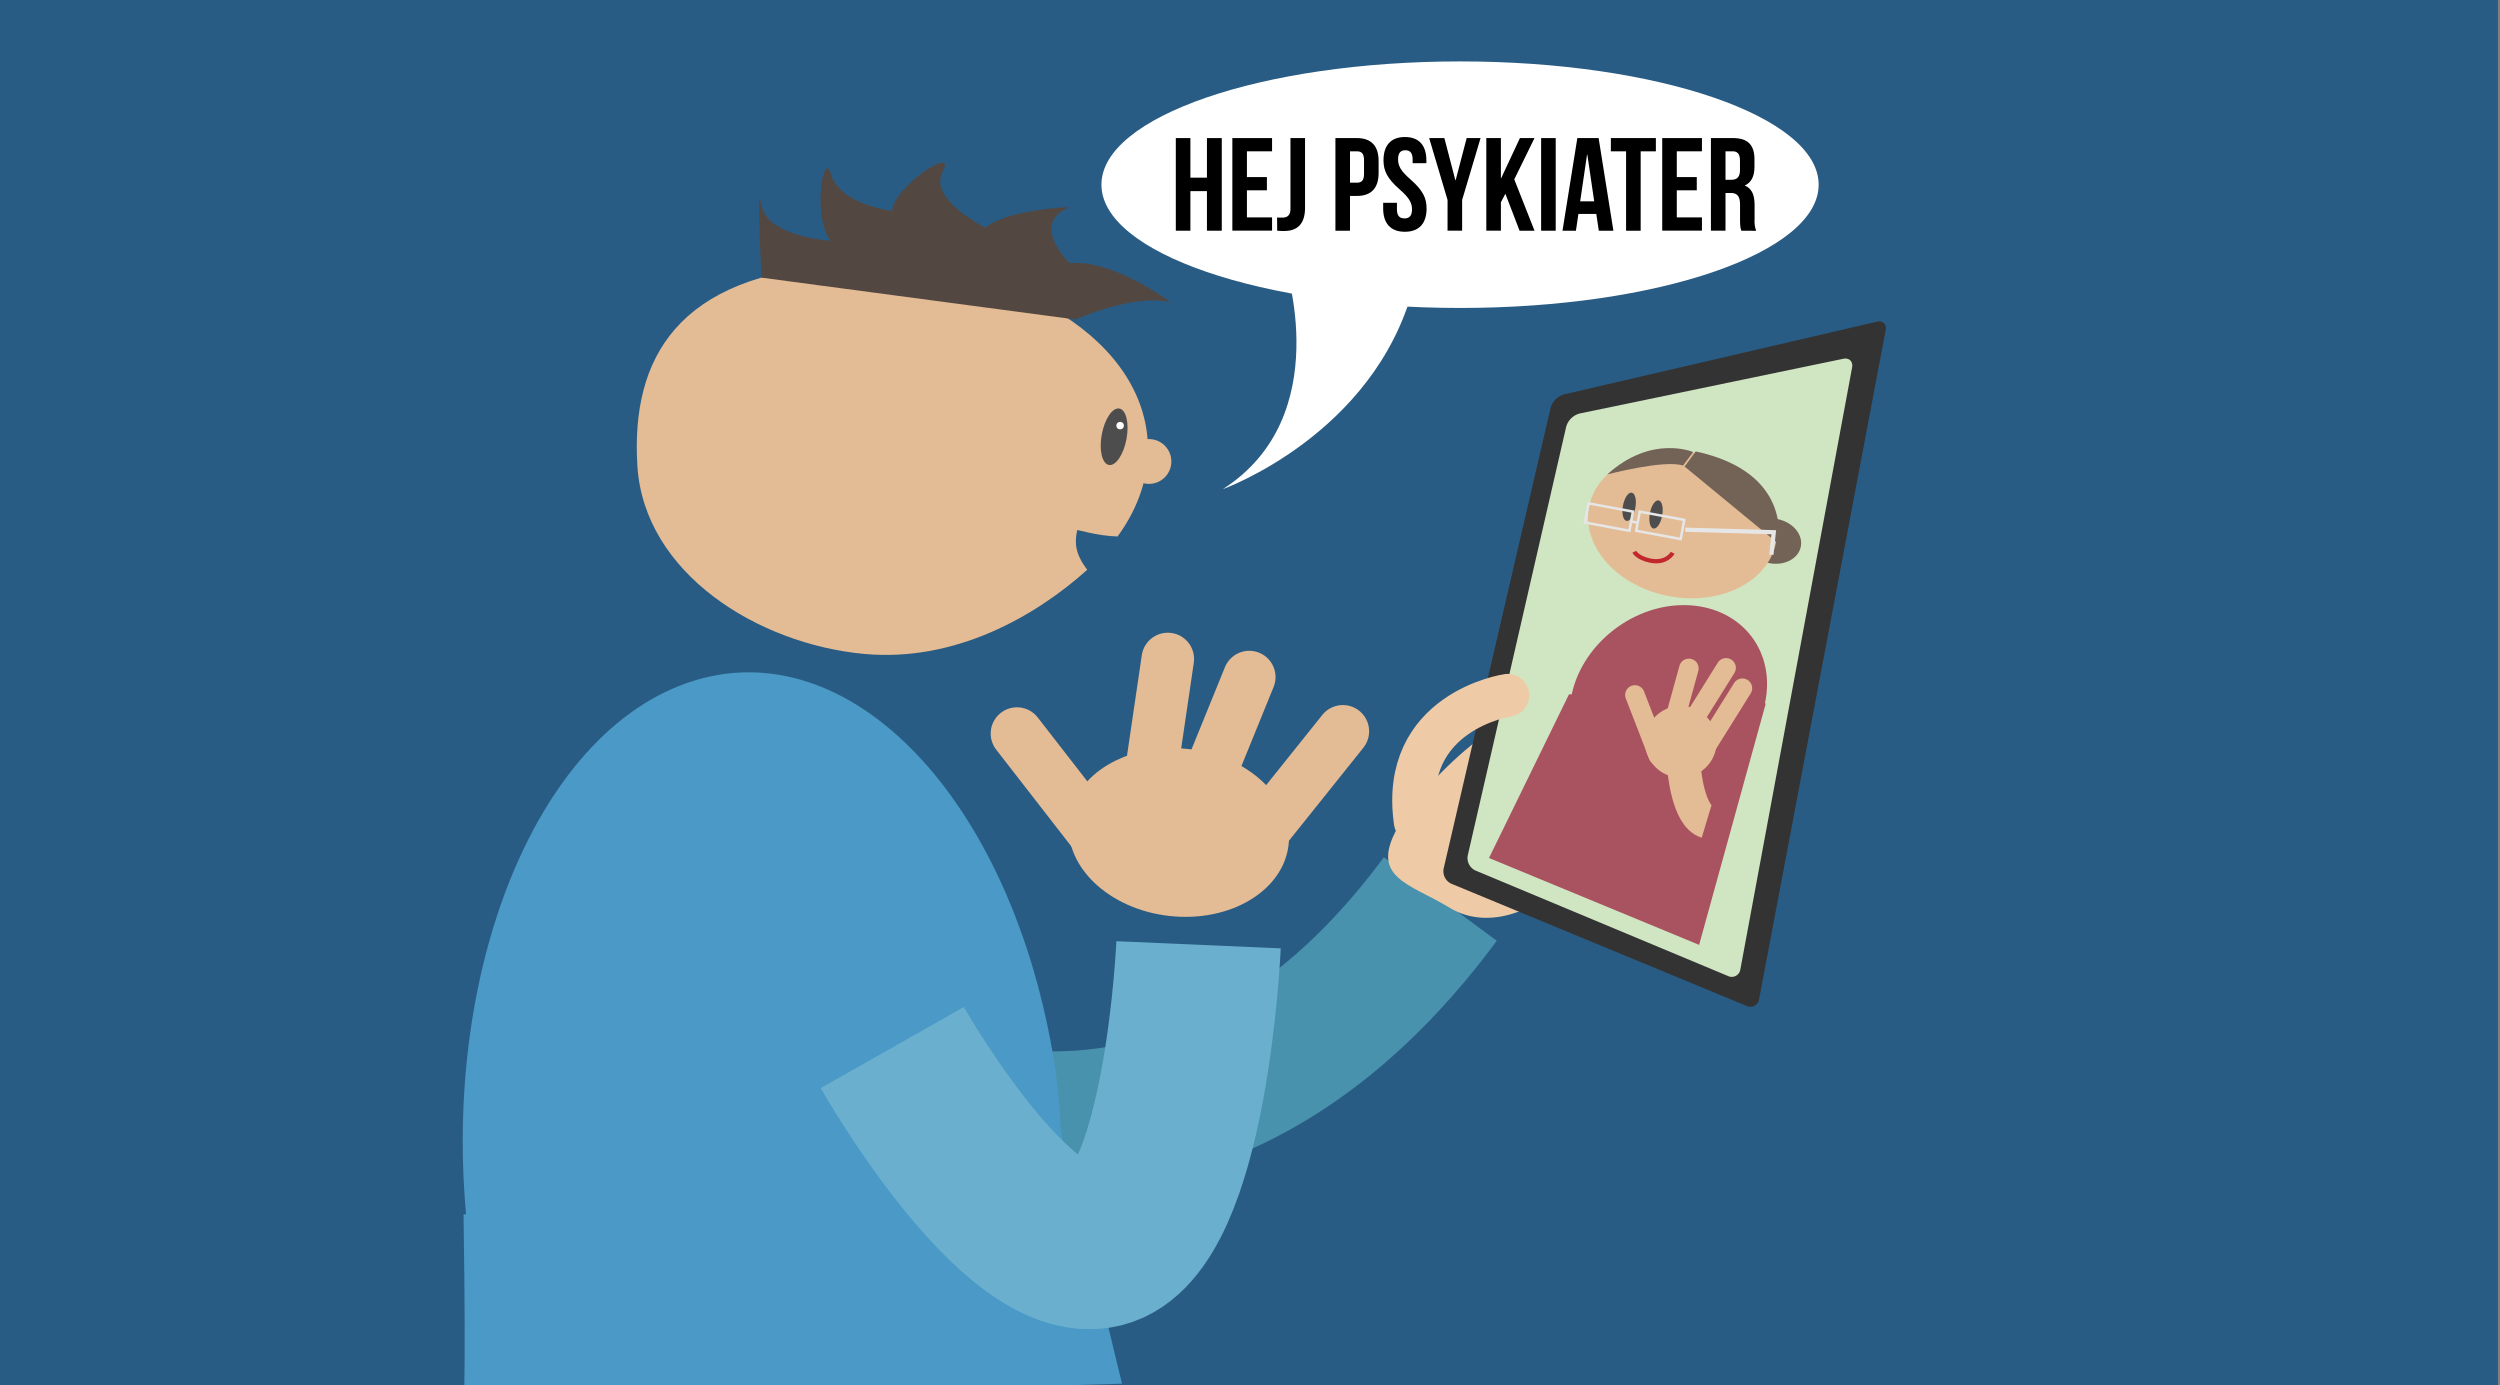 <svg id="Lag_1" data-name="Lag 1" xmlns="http://www.w3.org/2000/svg" viewBox="0 0 1200 665"><rect x="0" y="0" width="1200" height="665" fill="#808080" stroke="none"/><defs><style>.cls-1{fill:#295c84;}.cls-10,.cls-11,.cls-14,.cls-15,.cls-16,.cls-19,.cls-2,.cls-20,.cls-4{fill:none;stroke-miterlimit:10;}.cls-2{stroke:#4892ad;stroke-width:67.42px;}.cls-3{fill:#4a99c6;}.cls-4{stroke:#efcaa6;stroke-width:20.56px;}.cls-10,.cls-19,.cls-4{stroke-linecap:round;}.cls-5{fill:#efcaa6;}.cls-6{fill:#333;}.cls-7{fill:#d0e5c1;}.cls-8{fill:#e3bb94;}.cls-9{fill:#a95260;}.cls-10,.cls-19,.cls-20{stroke:#e3bb94;}.cls-10{stroke-width:9.39px;}.cls-11{stroke:#6ab0ce;stroke-width:78.96px;}.cls-12{fill:#736357;}.cls-13{fill:#4d4d4d;}.cls-14,.cls-16{stroke:#e6e6e6;}.cls-14{stroke-width:1.23px;}.cls-15{stroke:#c1272d;}.cls-15,.cls-16{stroke-width:2.03px;}.cls-17{fill:#fff;}.cls-18{fill:#534741;}.cls-19{stroke-width:25.22px;}.cls-20{stroke-width:16.14px;}</style></defs><title>psykkons på skærm SVG</title><rect class="cls-1" y="-1" width="1199" height="667"/><path class="cls-2" d="M341.23,477.86c28.38,25,207.87,146.06,350.12-46.33"/><path class="cls-3" d="M235,647.17H456.31c38.3-25.28,62.51-64.12,49-141.73C483.13,378.05,403,299.08,326.42,329.07S205.66,486.65,227.84,614C230,626.51,232.39,637.5,235,647.17Z"/><path class="cls-3" d="M222.87,666H474.69l63.87-1.82L504.1,521.61,222.5,583C223.17,626.46,223.15,651.81,222.87,666Z"/><path class="cls-4" d="M798.39,308.58s8.21,38.85-50.92,45.78"/><path class="cls-4" d="M807.36,352.05s-7.37,39-64.62,22.64"/><path class="cls-4" d="M799.09,386.75s-7.31,39.48-64.56,23.1"/><path class="cls-5" d="M761,409.85c-16.2,26.42-45.32,38-65.06,25.93S656,421.39,672.2,395s62.68-67,82.41-54.86S777.21,383.43,761,409.85Z"/><path class="cls-6" d="M844.37,479.62a4.21,4.21,0,0,1-6,3.23L696.7,424.21a6.58,6.58,0,0,1-3.75-7.29l51.34-221.16a9.46,9.46,0,0,1,6.45-6.46l150.14-34.88c2.88-.67,4.79,1.16,4.24,4.06Z"/><path class="cls-7" d="M835.38,465.27a4.17,4.17,0,0,1-5.94,3.22l-121.15-50.6a6.61,6.61,0,0,1-3.76-7.31l47.24-205.76a9.16,9.16,0,0,1,6.47-6.34l126.48-26.26c2.9-.6,4.82,1.29,4.28,4.2Z"/><path class="cls-4" d="M723.72,333.75s-52.1,7.55-44.39,60.74"/><path class="cls-8" d="M305.94,223.55c-3.14-51.58,19.3-91.69,97.57-96.46s144.25,33.18,147.4,84.76c1,16.16-4.32,31.73-14.47,45.66-10.44-.32-19.31-3.45-19.4-3-1.35,6.27-.86,11.41,4.82,19-24.74,22.2-63.23,44.4-107,40.38C363.74,309.19,309.09,275.13,305.94,223.55Z"/><circle class="cls-8" cx="551.49" cy="221.51" r="10.76"/><path class="cls-9" d="M754.5,332.91c-5.59,24.8,11.76,37.23,37.33,38.63s49.67-8.77,55.26-33.57-10.6-46-36.17-47.44S760.09,308.11,754.5,332.91Z"/><polygon class="cls-9" points="714.72 411.84 753.12 333.26 847.57 337.67 815.58 453.53 714.72 411.84"/><circle class="cls-8" cx="806.79" cy="356.05" r="17.22"/><line class="cls-10" x1="784.76" y1="333.58" x2="796.03" y2="362.67"/><line class="cls-10" x1="810.66" y1="320.83" x2="801.41" y2="354.35"/><line class="cls-10" x1="828.52" y1="320.57" x2="810.94" y2="348.71"/><line class="cls-10" x1="836.35" y1="330.35" x2="818.77" y2="358.49"/><path class="cls-11" d="M428.28,502.84s59.64,105.24,100.41,95,46.62-144.34,46.62-144.34"/><ellipse class="cls-12" cx="851.16" cy="259.71" rx="10.76" ry="13.45" transform="translate(422.79 1039.72) rotate(-78.19)"/><ellipse class="cls-8" cx="807.58" cy="251.77" rx="34.95" ry="45.66" transform="translate(412.52 999.77) rotate(-79.47)"/><ellipse class="cls-13" cx="797.81" cy="245.07" rx="6.89" ry="3.02" transform="matrix(0.18, -0.98, 0.98, 0.18, 411.12, 984.68)"/><ellipse class="cls-13" cx="781.94" cy="243.22" rx="6.89" ry="3.02" transform="translate(399.97 967.58) rotate(-79.47)"/><rect class="cls-14" x="786.02" y="247.55" width="21.7" height="9.35" transform="translate(1534.27 645.77) rotate(-169.47)"/><rect class="cls-14" x="761.42" y="243.57" width="21.7" height="9.35" transform="translate(1486.2 633.39) rotate(-169.47)"/><path class="cls-15" d="M802.89,265.34s-2.87,5.45-11,3.71c-6-1.29-7.44-4.21-7.44-4.21"/><path class="cls-12" d="M808.61,223.94l44.84,36.91s7.61-34-39.51-44.17Z"/><path class="cls-12" d="M771.54,227.7s27.67-7.23,36.3-4.22l4.88-6.49S792.83,208.36,771.54,227.7Z"/><polyline class="cls-16" points="808.93 254.25 851.41 255.48 850.25 266.25"/><line class="cls-14" x1="782.65" y1="250.25" x2="786.09" y2="250.9"/><ellipse class="cls-13" cx="534.75" cy="209.61" rx="13.77" ry="6.03" transform="translate(230.98 697.07) rotate(-79.47)"/><circle class="cls-17" cx="537.66" cy="204.3" r="1.79"/><path class="cls-18" d="M516.29,153.36s28.54-12.71,45.57-8.23c0,0-26.89-20.62-48.41-18.83,0,0-19.72-18.82,0-26.89,0,0-29.58.9-40.34,9.86,0,0-27.79-13.45-20.62-26.89s-24.21,8.06-24.21,18.82c0,0-25.1-2.69-29.58-17.93-3.37-11.47-9,20.62,0,32.28,0,0-30.48-1.8-33.17-17s0,34.73,0,34.73Z"/><path class="cls-17" d="M616.55,126.3s25.1,73.52-29.58,108.48c0,0,72.61-26,91.44-96.82"/><ellipse class="cls-17" cx="700.82" cy="88.65" rx="172.13" ry="59.17"/><path d="M571.39,110.74h-7V66.28h7v19h7.94v-19h7.12v44.46h-7.12v-19h-7.94Z"/><path d="M598.52,85h9.59v6.35h-9.59v13h12.07v6.35H591.53V66.28h19.06v6.35H598.52Z"/><path d="M613,104.39c.77.07,1.66.07,2.42.07,2.22,0,4-.83,4-4.26V66.28h7V99.69c0,8.89-4.77,11.18-10,11.18a28.19,28.19,0,0,1-3.37-.13Z"/><path d="M661.73,77.27v5.78c0,7.11-3.43,11-10.42,11H648v16.7h-7V66.28h10.29C658.3,66.28,661.73,70.15,661.73,77.27ZM648,72.63V87.69h3.3c2.22,0,3.43-1,3.43-4.2V76.82c0-3.17-1.21-4.19-3.43-4.19Z"/><path d="M674.37,65.77c6.8,0,10.29,4.07,10.29,11.18v1.4h-6.6V76.51c0-3.18-1.27-4.39-3.5-4.39s-3.49,1.21-3.49,4.39,1.4,5.65,6,9.65c5.84,5.15,7.69,8.83,7.69,13.91,0,7.12-3.56,11.18-10.42,11.18s-10.42-4.06-10.42-11.18V97.34h6.61v3.18c0,3.17,1.39,4.32,3.62,4.32s3.62-1.15,3.62-4.32-1.4-5.66-6-9.66c-5.85-5.14-7.69-8.83-7.69-13.91C664.08,69.84,667.58,65.77,674.37,65.77Z"/><path d="M694.83,96,686,66.28h7.3l5.28,20.26h.12L704,66.28h6.67L701.82,96v14.73h-7Z"/><path d="M722.59,93l-2.16,4.07v13.65h-7V66.28h7V85.53h.13l9-19.25h7L726.85,86.1l9.72,24.64h-7.18Z"/><path d="M739.74,66.28h7v44.46h-7Z"/><path d="M774.43,110.74h-7l-1.21-8.06h-8.58l-1.2,8.06H750l7.12-44.46h10.22Zm-15.95-14.1h6.74l-3.31-22.48h-.12Z"/><path d="M773.22,66.28h21.6v6.35h-7.3v38.11h-7V72.63h-7.31Z"/><path d="M804.86,85h9.59v6.35h-9.59v13h12.07v6.35H797.87V66.28h19.06v6.35H804.86Z"/><path d="M835.86,110.74c-.38-1.14-.64-1.84-.64-5.46v-7c0-4.12-1.39-5.65-4.57-5.65h-2.41v18.1h-7V66.28h10.54c7.25,0,10.36,3.37,10.36,10.23V80c0,4.57-1.46,7.5-4.57,9v.12c3.49,1.46,4.63,4.77,4.63,9.4v6.86a13.24,13.24,0,0,0,.76,5.4Zm-7.62-38.11V86.29H831c2.6,0,4.19-1.15,4.19-4.7V77.2c0-3.17-1.08-4.57-3.56-4.57Z"/><ellipse class="cls-8" cx="565.83" cy="399.61" rx="40.32" ry="53.03" transform="translate(107.08 918.64) rotate(-83.76)"/><line class="cls-19" x1="488.14" y1="352.11" x2="536.86" y2="414.83"/><line class="cls-19" x1="560.54" y1="316.31" x2="548.69" y2="396.86"/><line class="cls-19" x1="599.65" y1="324.99" x2="576.43" y2="382.09"/><line class="cls-19" x1="644.57" y1="351.03" x2="603.36" y2="402.53"/><path class="cls-20" d="M808.4,369.26s1.8,22.41,10.76,25.1"/></svg>